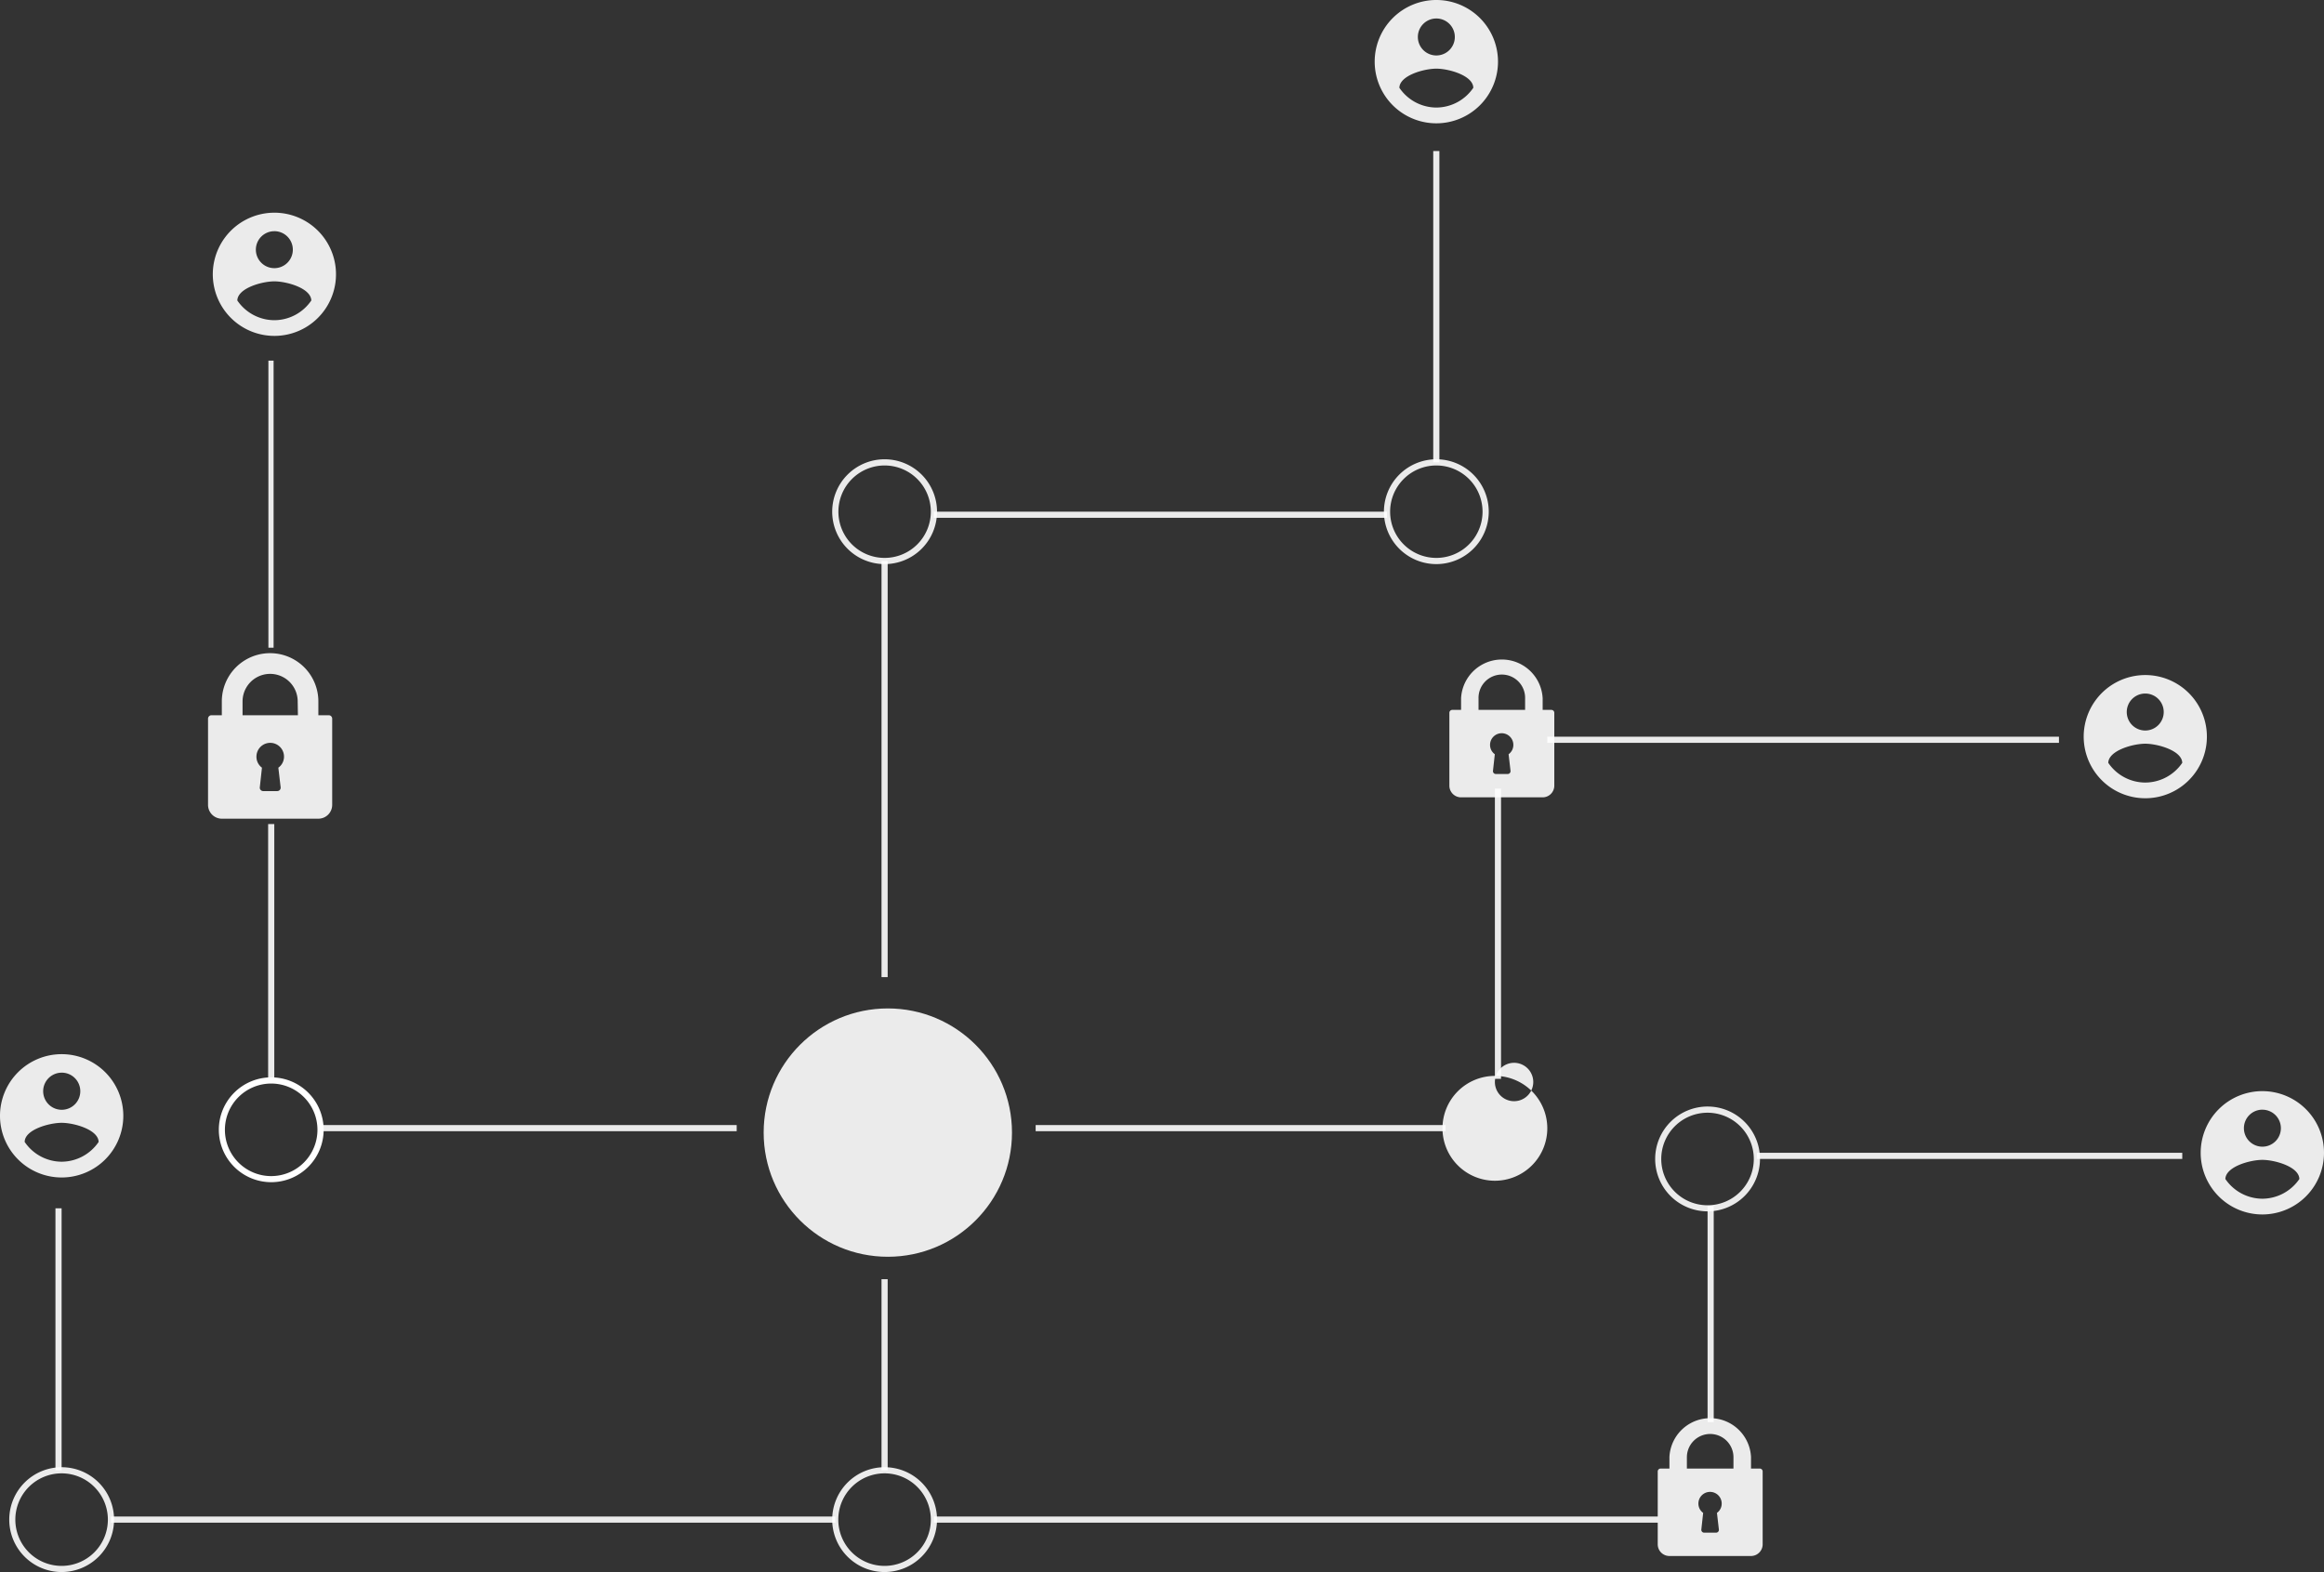 <svg id="Layer_2" data-name="Layer 2" xmlns="http://www.w3.org/2000/svg" width="375.51" height="254" viewBox="0 0 375.51 254">
  <rect x="0" y="0" width="375.51" height="254" fill="#333333" stroke="none"/>
  <g id="Layer_1" data-name="Layer 1" transform="translate(0 0)">
    <rect id="Rectangle_769" data-name="Rectangle 769" width="0.837" height="46.382" transform="translate(43.369 58.269)" fill="#fff" opacity="0.9"/>
    <path id="Path_11102" data-name="Path 11102" d="M0,0H.993V41.168H0V0Z" transform="translate(43.326 133.146)" fill="#fff" opacity="0.9"/>
    <rect id="Rectangle_771" data-name="Rectangle 771" width="67.29" height="0.993" transform="translate(51.743 181.781)" fill="#fff" opacity="0.9"/>
    <rect id="Rectangle_772" data-name="Rectangle 772" width="0.993" height="42.333" transform="translate(8.96 195.231)" fill="#fff" opacity="0.9"/>
    <rect id="Rectangle_773" data-name="Rectangle 773" width="117.038" height="0.993" transform="translate(17.93 245.031)" fill="#fff" opacity="0.9"/>
    <rect id="Rectangle_774" data-name="Rectangle 774" width="0.993" height="50.301" transform="translate(231.582 24.404)" fill="#fff" opacity="0.9"/>
    <rect id="Rectangle_775" data-name="Rectangle 775" width="73.229" height="0.993" transform="translate(150.886 82.673)" fill="#fff" opacity="0.9"/>
    <rect id="Rectangle_776" data-name="Rectangle 776" width="0.993" height="67.238" transform="translate(142.435 90.64)" fill="#fff" opacity="0.9"/>
    <path id="Path_11087" data-name="Path 11087" d="M49.428,218.587a8.468,8.468,0,1,1,8.468-8.468A8.468,8.468,0,0,1,49.428,218.587Zm0-15.935a7.476,7.476,0,1,0,7.467,7.467A7.476,7.476,0,0,0,49.428,202.651Z" transform="translate(-5.602 -27.577)" fill="#fff"/>
    <path id="Path_11088" data-name="Path 11088" d="M10.2,291.557a8.468,8.468,0,1,1,8.468-8.468h0a8.486,8.486,0,0,1-8.468,8.468Zm0-15.944a7.476,7.476,0,1,0,7.467,7.476h0a7.476,7.476,0,0,0-7.467-7.476Z" transform="translate(-0.237 -37.557)" fill="#fff" opacity="0.9"/>
    <circle id="Ellipse_169" data-name="Ellipse 169" cx="7.968" cy="7.968" r="7.968" transform="translate(36.36 174.314)" fill="none" opacity="0.9"/>
    <circle id="Ellipse_170" data-name="Ellipse 170" cx="20.062" cy="20.062" r="20.062" transform="translate(123.392 162.937)" fill="#fff" opacity="0.9"/>
    <rect id="Rectangle_777" data-name="Rectangle 777" width="82.673" height="0.993" transform="translate(250.012 119.032)" fill="#fff" opacity="0.9"/>
    <rect id="Rectangle_778" data-name="Rectangle 778" width="0.993" height="46.891" transform="translate(241.543 127.423)" fill="#fff" opacity="0.9"/>
    <rect id="Rectangle_779" data-name="Rectangle 779" width="66.236" height="0.993" transform="translate(167.339 181.781)" fill="#fff" opacity="0.9"/>
    <rect id="Rectangle_780" data-name="Rectangle 780" width="68.731" height="0.993" transform="translate(283.877 186.261)" fill="#fff" opacity="0.9"/>
    <rect id="Rectangle_781" data-name="Rectangle 781" width="0.993" height="34.901" transform="translate(275.909 194.868)" fill="#fff" opacity="0.9"/>
    <rect id="Rectangle_782" data-name="Rectangle 782" width="117.038" height="0.993" transform="translate(150.903 245.031)" fill="#fff" opacity="0.9"/>
    <rect id="Rectangle_783" data-name="Rectangle 783" width="0.993" height="30.878" transform="translate(142.435 206.686)" fill="#fff" opacity="0.9"/>
    <path id="Path_11089" data-name="Path 11089" d="M267.508,102.9a8.468,8.468,0,1,1,8.468-8.468A8.468,8.468,0,0,1,267.508,102.9Zm0-15.935a7.467,7.467,0,1,0,7.467,7.467,7.467,7.467,0,0,0-7.467-7.467Z" transform="translate(-35.426 -11.756)" fill="#fff" opacity="0.9"/>
    <path id="Path_11090" data-name="Path 11090" d="M164.238,102.9a8.468,8.468,0,1,1,8.468-8.468A8.468,8.468,0,0,1,164.238,102.9Zm0-15.935a7.467,7.467,0,1,0,7.467,7.467,7.467,7.467,0,0,0-7.467-7.467Z" transform="translate(-21.303 -11.756)" fill="#fff" opacity="0.9"/>
    <path id="Path_11091" data-name="Path 11091" d="M318.278,224.047a8.468,8.468,0,1,1,8.468-8.46h0a8.477,8.477,0,0,1-8.468,8.46Zm0-15.935a7.476,7.476,0,1,0,7.467,7.476h0A7.476,7.476,0,0,0,318.278,208.111Z" transform="translate(-42.369 -28.324)" fill="#fff" opacity="0.9"/>
    <path id="Path_11092" data-name="Path 11092" d="M164.238,291.557a8.468,8.468,0,1,1,8.468-8.468h0a8.486,8.486,0,0,1-8.468,8.468Zm0-15.944a7.476,7.476,0,1,0,7.467,7.476h0a7.476,7.476,0,0,0-7.467-7.476Z" transform="translate(-21.303 -37.557)" fill="#fff" opacity="0.9"/>
    <path id="Path_11093" data-name="Path 11093" d="M278.468,218.317a8.468,8.468,0,1,1,8.468-8.46h0A8.468,8.468,0,0,1,278.468,218.317Zm0-15.935a3.1,3.1,0,1,0,0-.035Z" transform="translate(-36.925 -27.541)" fill="#fff" opacity="0.9"/>
    <path id="Path_11094" data-name="Path 11094" d="M9.962,197.31a9.962,9.962,0,1,0,9.962,9.962,9.962,9.962,0,0,0-9.962-9.962Zm0,2.987a3,3,0,1,1-2.987,2.987A3,3,0,0,1,9.962,200.3Zm0,14.39a7.26,7.26,0,0,1-5.974-3.194c0-1.994,3.98-3.09,5.974-3.09s5.93,1.1,5.974,3.09a7.286,7.286,0,0,1-5.974,3.194Z" transform="translate(0 -26.984)" fill="#fff" opacity="0.9"/>
    <path id="Path_11095" data-name="Path 11095" d="M49.772,39.81a9.953,9.953,0,1,0,7.047,2.915,9.962,9.962,0,0,0-7.047-2.915Zm0,2.987a2.987,2.987,0,1,1-2.987,2.987A2.987,2.987,0,0,1,49.772,42.8Zm0,14.382a7.26,7.26,0,0,1-5.982-3.185c.052-1.994,3.988-3.09,5.982-3.09s5.922,1.1,5.974,3.09a7.251,7.251,0,0,1-5.974,3.185Z" transform="translate(-5.444 -5.444)" fill="#fff" opacity="0.9"/>
    <path id="Path_11096" data-name="Path 11096" d="M267.272,0a9.962,9.962,0,1,0,9.962,9.962A9.962,9.962,0,0,0,267.272,0Zm0,2.987a2.987,2.987,0,1,1-2.987,2.987A2.987,2.987,0,0,1,267.272,2.987Zm0,14.39a7.26,7.26,0,0,1-5.974-3.194c.043-1.994,3.98-3.09,5.974-3.09s5.93,1.1,5.974,3.09a7.26,7.26,0,0,1-5.974,3.194Z" transform="translate(-35.189 0)" fill="#fff" opacity="0.9"/>
    <path id="Path_11097" data-name="Path 11097" d="M399.962,126.35a9.953,9.953,0,1,0,7.047,2.915,9.962,9.962,0,0,0-7.047-2.915Zm0,2.987a2.987,2.987,0,1,1-2.987,2.987,2.987,2.987,0,0,1,2.987-2.987Zm0,14.382a7.251,7.251,0,0,1-5.974-3.185c.052-1.994,3.988-3.09,5.974-3.09s5.93,1.1,5.982,3.09A7.26,7.26,0,0,1,399.962,143.718Z" transform="translate(-53.336 -17.279)" fill="#fff" opacity="0.9"/>
    <path id="Path_11098" data-name="Path 11098" d="M421.89,204.23a9.962,9.962,0,1,0,9.953,9.962,9.962,9.962,0,0,0-9.953-9.962Zm0,3a2.987,2.987,0,1,1-2.987,2.987A2.987,2.987,0,0,1,421.89,207.225Zm0,14.382a7.277,7.277,0,0,1-5.982-3.185c.052-1.994,3.988-3.09,5.982-3.09s5.93,1.1,5.974,3.09a7.294,7.294,0,0,1-5.974,3.185Z" transform="translate(-56.334 -27.93)" fill="#fff" opacity="0.9"/>
    <g id="Group_6335" data-name="Group 6335" transform="translate(33.615 105.535)" opacity="0.9">
      <path id="Path_11099" data-name="Path 11099" d="M58.441,132.282H56.766v-2.227a7.8,7.8,0,1,0-15.6,0v2.227H39.5a.561.561,0,0,0-.561.561v13.924A2.236,2.236,0,0,0,41.167,149h15.6A2.236,2.236,0,0,0,59,146.767V132.843a.561.561,0,0,0-.561-.561Zm-7.769,11.645a.57.57,0,0,1-.138.432.578.578,0,0,1-.414.181H47.857a.561.561,0,0,1-.414-.181.535.535,0,0,1-.138-.432l.345-3.168a2.193,2.193,0,0,1-.889-1.787,2.227,2.227,0,0,1,4.454,0,2.184,2.184,0,0,1-.915,1.787Zm2.788-11.645H44.517v-2.227a4.454,4.454,0,1,1,8.909,0Z" transform="translate(-38.94 -122.255)" fill="#fff"/>
    </g>
    <g id="Group_6336" data-name="Group 6336" transform="translate(234.189 106.461)" opacity="0.9">
      <path id="Path_11100" data-name="Path 11100" d="M287.769,131.565h-1.407v-1.882a6.6,6.6,0,0,0-13.182,0v1.882h-1.416a.475.475,0,0,0-.475.475v11.766a1.891,1.891,0,0,0,1.891,1.89h13.182a1.89,1.89,0,0,0,1.882-1.89V132.04A.475.475,0,0,0,287.769,131.565Zm-6.6,9.841a.458.458,0,0,1-.466.518h-1.9a.458.458,0,0,1-.466-.518l.294-2.676a1.847,1.847,0,0,1-.768-1.511,1.882,1.882,0,1,1,3.764,0,1.847,1.847,0,0,1-.768,1.511Zm2.357-9.841H276v-1.882a3.764,3.764,0,1,1,7.527,0Z" transform="translate(-271.29 -123.327)" fill="#fff"/>
    </g>
    <g id="Group_6337" data-name="Group 6337" transform="translate(267.855 229.041)" opacity="0.9">
      <path id="Path_11101" data-name="Path 11101" d="M326.769,273.565h-1.407v-1.882a6.6,6.6,0,0,0-13.182,0v1.882h-1.416a.475.475,0,0,0-.475.475v11.766a1.89,1.89,0,0,0,1.891,1.89h13.182a1.89,1.89,0,0,0,1.882-1.89V274.04A.475.475,0,0,0,326.769,273.565Zm-6.6,9.841a.457.457,0,0,1-.466.518h-1.9a.458.458,0,0,1-.466-.518l.293-2.676a1.847,1.847,0,0,1-.768-1.511,1.882,1.882,0,0,1,3.764,0,1.848,1.848,0,0,1-.768,1.511Zm2.357-9.841H315v-1.882a3.764,3.764,0,0,1,7.527,0Z" transform="translate(-310.29 -265.327)" fill="#fff"/>
    </g>
  </g>
</svg>
